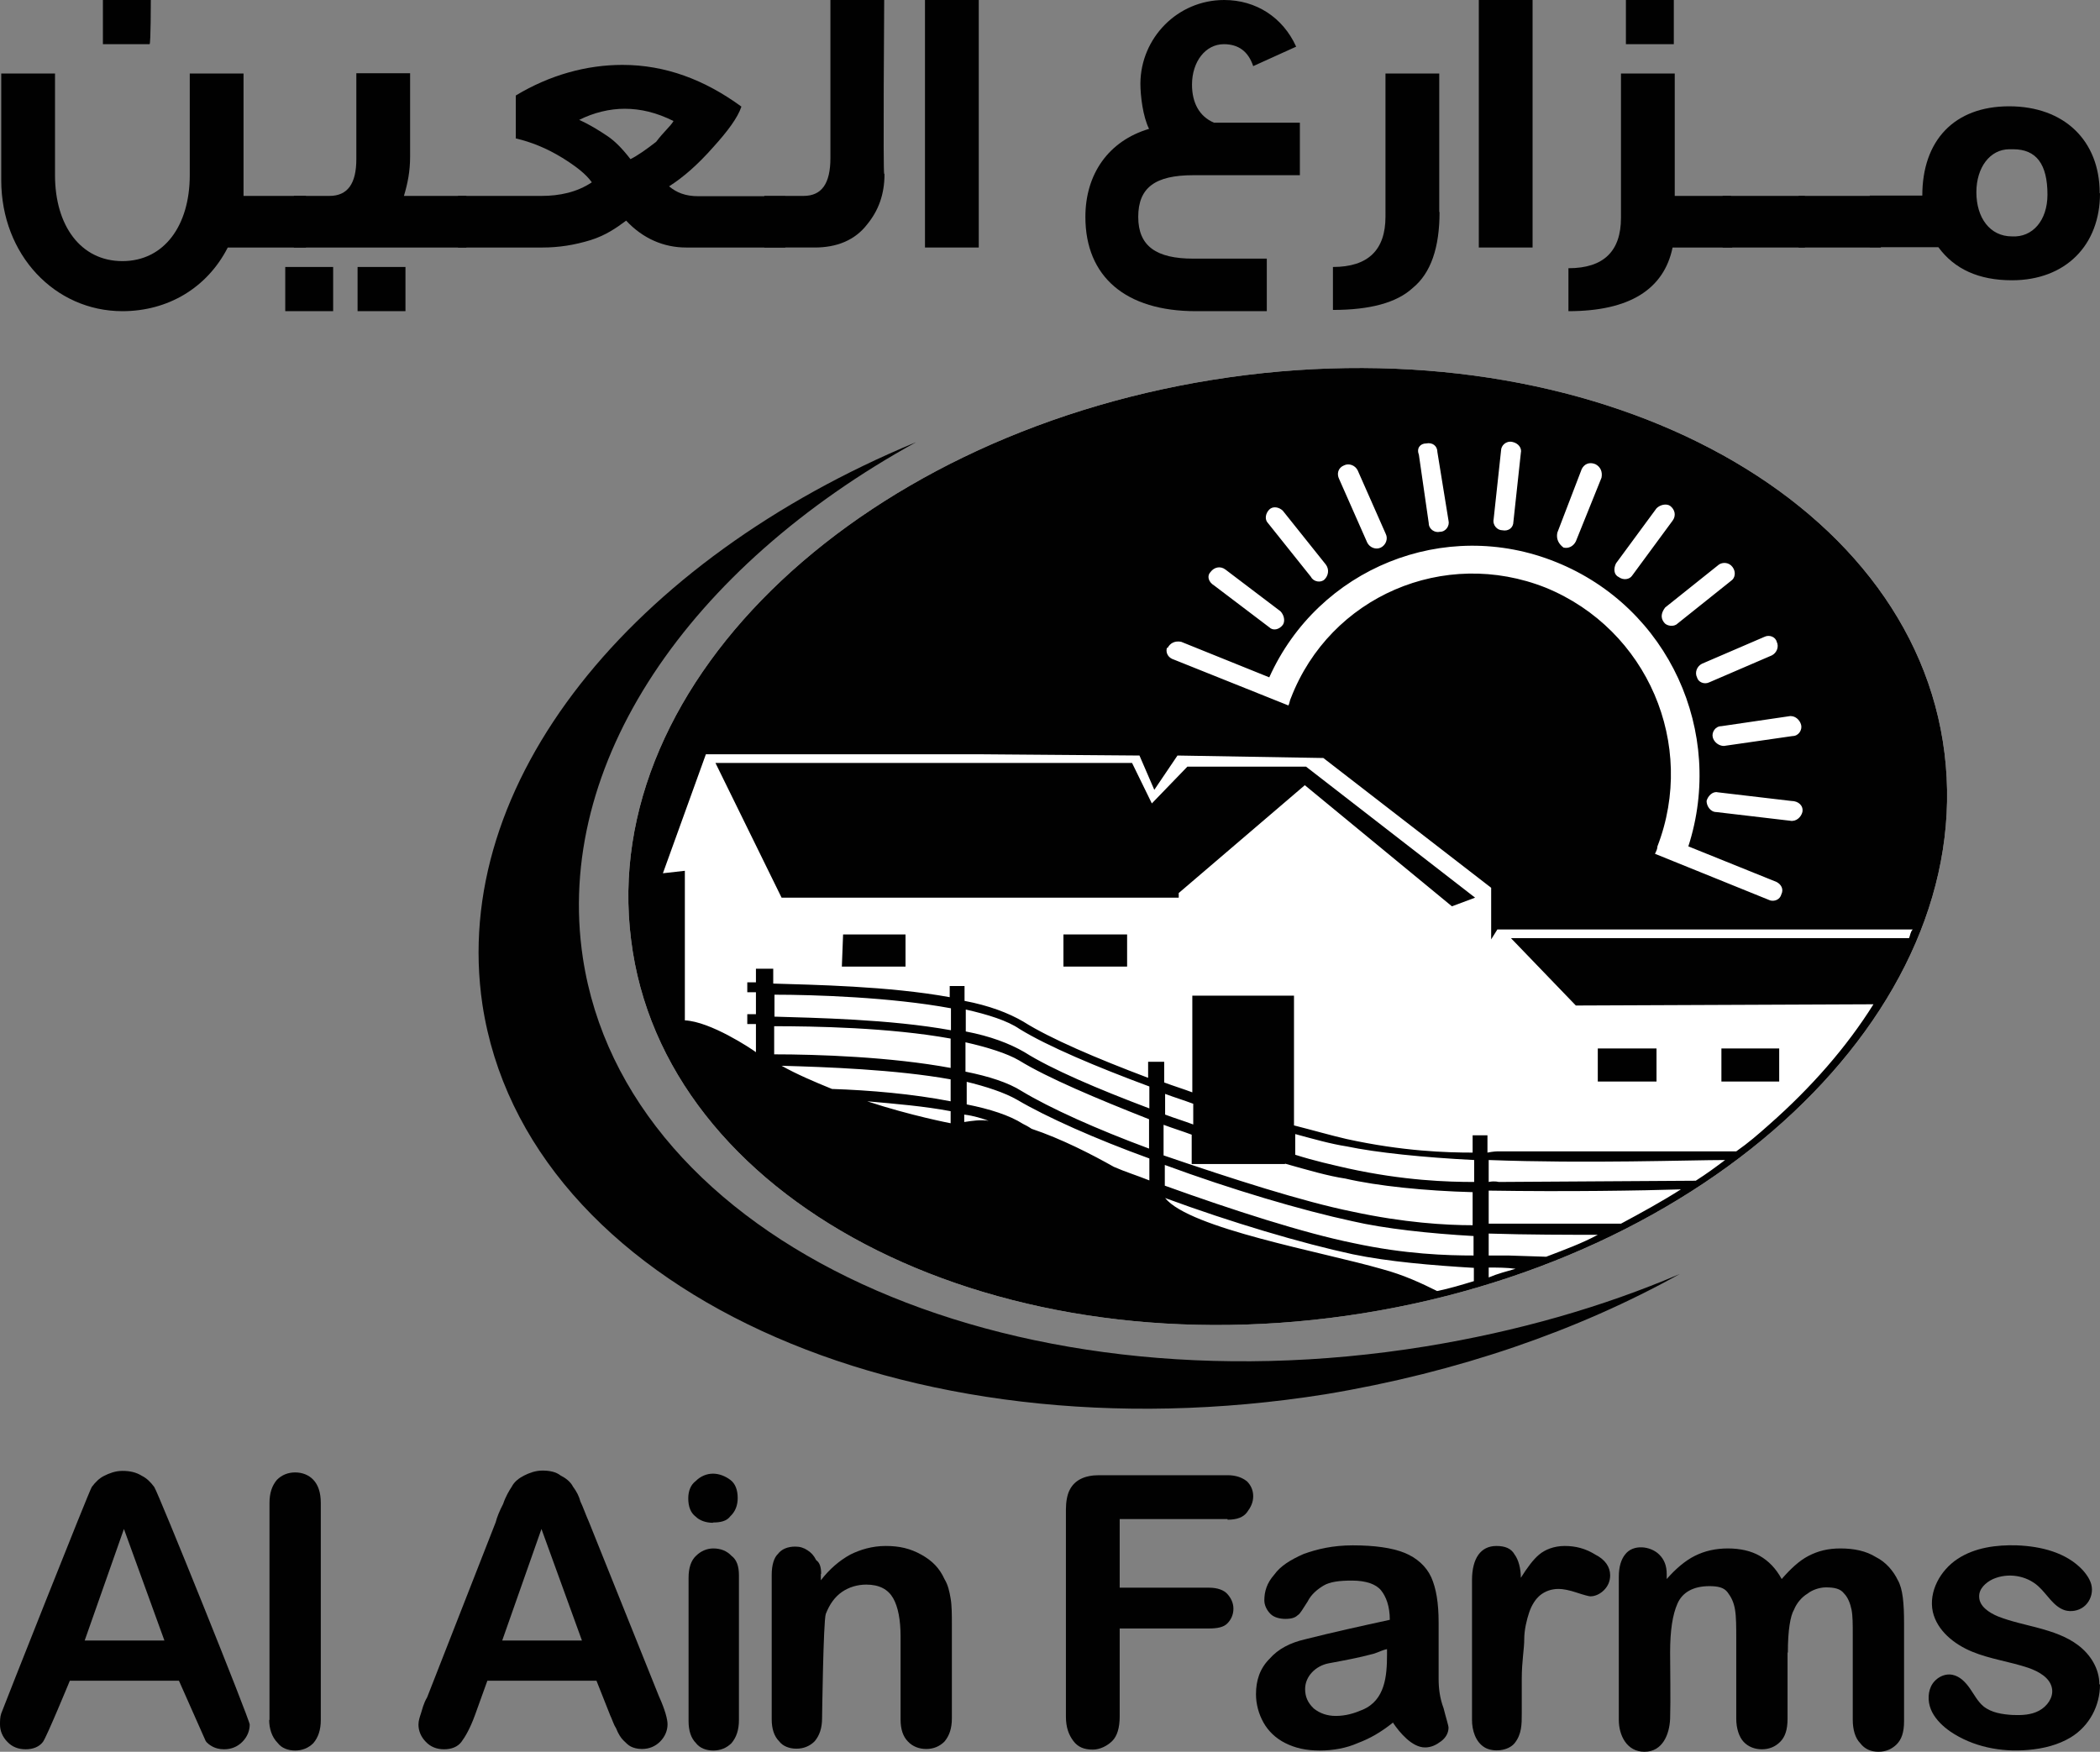 <?xml version="1.0" encoding="UTF-8"?>
<svg id="Layer_2" data-name="Layer 2" xmlns="http://www.w3.org/2000/svg" viewBox="0 0 67.95 56.69">
  <rect x="0" y="0" width="67.95" height="56.69" fill="#808080" stroke="none"/>
  <defs>
    <style>
      .cls-1 {
        fill: #010101;
      }

      .cls-1, .cls-2 {
        stroke-width: 0px;
      }

      .cls-2 {
        fill: #fff;
      }
    </style>
  </defs>
  <g id="Layer_1-2" data-name="Layer 1">
    <g>
      <g>
        <g>
          <path class="cls-1" d="M9.91,8.01h-2.54c-.67,1.31-1.94,2.06-3.41,2.06C1.78,10.07.04,8.25.04,5.83v-3.45h1.74v3.29c0,1.63.83,2.78,2.18,2.78s2.18-1.15,2.18-2.78v-3.29h1.74v3.96h2.02v1.67ZM4.84,1.43h-1.51V0h1.55s0,1.43-.04,1.43Z"/>
          <path class="cls-1" d="M10.78,10.07h-1.55v-1.43h1.55v1.43ZM15.1,8.01h-5.59v-1.67h1.15c.59,0,.87-.4.87-1.19v-2.78h1.74v2.7c0,.48-.08.87-.2,1.27h2.02v1.67ZM13.12,10.07h-1.55v-1.43h1.55v1.43Z"/>
          <path class="cls-1" d="M25.41,8.01h-3.21c-.71,0-1.39-.28-1.94-.87-.32.24-.67.48-1.15.63-.52.16-1.03.24-1.55.24h-2.74v-1.67h2.7c.59,0,1.15-.12,1.63-.44-.2-.28-.52-.52-.95-.79-.52-.32-1.03-.52-1.51-.63v-1.39c1.11-.67,2.3-.99,3.45-.99,1.39,0,2.66.48,3.85,1.35-.12.36-.44.79-.91,1.31-.52.59-.99.99-1.43,1.27.24.2.52.32.95.32h2.81v1.67ZM21.8,3.92c-.56-.28-1.07-.4-1.59-.4-.48,0-.99.12-1.47.36.36.16.67.36.91.52.24.16.48.4.75.75.24-.12.52-.32.83-.56.24-.32.48-.52.56-.67"/>
          <path class="cls-1" d="M28.62,5.63c0,.67-.2,1.19-.56,1.63-.4.52-.99.75-1.7.75h-1.63v-1.67h1.27c.59,0,.87-.4.87-1.23V0h1.74s-.04,5.63,0,5.63Z"/>
          <rect class="cls-1" x="29.93" width="1.74" height="8.01"/>
          <path class="cls-1" d="M42.06,5.67h-3.45c-1.23,0-1.78.4-1.78,1.35s.59,1.35,1.78,1.35h2.38v1.7h-2.3c-2.26,0-3.57-1.11-3.57-3.05,0-1.39.75-2.46,2.06-2.85-.2-.4-.28-1.07-.28-1.47C36.91,1.23,38.1,0,39.61,0,40.64,0,41.51.56,41.94,1.51l-1.39.63c-.16-.48-.48-.71-.95-.71-.59,0-1.03.56-1.03,1.31,0,.59.24,1.03.71,1.23h2.78s0,1.7,0,1.7Z"/>
          <path class="cls-1" d="M46.58,6.86c0,1.15-.28,1.98-.87,2.46-.52.48-1.39.71-2.58.71v-1.39c1.15,0,1.7-.56,1.7-1.63V2.38h1.74s0,4.48,0,4.48Z"/>
          <rect class="cls-1" x="47.85" width="1.74" height="8.01"/>
          <path class="cls-1" d="M56.06,8.01h-1.94c-.28,1.35-1.39,2.06-3.37,2.06v-1.39c1.15,0,1.7-.56,1.7-1.63V2.38h1.74v3.96h1.82l.04,1.67h0ZM54.16,1.43h-1.55V0h1.55v1.43Z"/>
          <rect class="cls-1" x="55.74" y="6.34" width="2.66" height="1.67"/>
          <rect class="cls-1" x="58.2" y="6.34" width="2.66" height="1.67"/>
          <path class="cls-1" d="M67.95,6.26c0,1.67-1.11,2.81-2.85,2.81-1.07,0-1.86-.36-2.38-1.07h-2.22v-1.67h1.7c0-1.78,1.03-2.89,2.81-2.89s2.93,1.11,2.93,2.81M66.25,6.3c0-.99-.36-1.47-1.11-1.47h-.12c-.63,0-1.07.59-1.07,1.39,0,.83.44,1.43,1.15,1.43.67.04,1.15-.52,1.15-1.35"/>
        </g>
        <g>
          <path class="cls-1" d="M5.79,54.39h-3.53s-.75,1.82-.87,1.98-.32.24-.56.24-.44-.08-.59-.24c-.16-.16-.24-.36-.24-.56,0-.12,0-.24.04-.36s2.85-7.22,2.93-7.33c.12-.16.24-.28.4-.36.16-.08.36-.16.59-.16s.44.04.63.16c.16.08.28.2.4.36s3.09,7.53,3.09,7.69c0,.2-.08.4-.24.56s-.36.24-.59.24c-.16,0-.28-.04-.36-.08-.08-.04-.2-.12-.24-.2M2.74,53.09h2.58l-1.31-3.61-1.27,3.61Z"/>
          <path class="cls-1" d="M8.72,55.66v-7.02c0-.32.08-.56.24-.75.16-.16.36-.24.59-.24s.44.08.59.24.24.4.24.75v7.02c0,.32-.08.56-.24.75-.16.16-.36.24-.59.24s-.44-.08-.56-.24c-.2-.2-.28-.48-.28-.75"/>
          <path class="cls-1" d="M19.74,55.5l-.44-1.11h-3.53l-.4,1.11c-.16.44-.32.71-.44.87s-.32.24-.56.24-.44-.08-.59-.24c-.16-.16-.24-.36-.24-.56,0-.12.04-.24.08-.36.04-.12.08-.32.2-.52l2.22-5.67c.04-.16.12-.36.24-.59.08-.24.2-.44.28-.56.08-.16.24-.28.4-.36.16-.08.36-.16.59-.16s.44.04.59.16c.16.08.32.2.4.36.12.16.2.32.24.48.08.16.16.4.28.67l2.26,5.63c.2.44.28.75.28.91,0,.2-.08.4-.24.56-.16.16-.36.24-.59.24-.16,0-.28-.04-.36-.08-.08-.04-.16-.12-.24-.2-.08-.08-.16-.2-.24-.4-.08-.12-.12-.28-.2-.44M16.25,53.09h2.58l-1.31-3.61-1.27,3.61Z"/>
          <path class="cls-1" d="M23.07,49.28c-.24,0-.44-.08-.56-.2-.16-.12-.24-.32-.24-.59,0-.24.08-.44.24-.56.16-.16.36-.24.56-.24s.4.08.56.2.24.32.24.59c0,.24-.08.44-.24.59-.12.16-.32.2-.56.2M23.91,50.98v4.68c0,.32-.08.56-.24.75-.16.16-.36.24-.59.24s-.44-.08-.56-.24c-.16-.16-.24-.4-.24-.71v-4.64c0-.32.08-.56.24-.71.16-.16.36-.24.56-.24.24,0,.44.08.59.24.16.12.24.32.24.63"/>
          <path class="cls-1" d="M26.56,50.94v.2c.28-.36.59-.63.95-.83.32-.16.71-.28,1.15-.28s.79.08,1.15.28.59.44.75.79c.12.2.16.4.2.63s.04.52.04.87v3.01c0,.32-.08.56-.24.75-.16.16-.36.24-.59.24s-.44-.08-.59-.24c-.16-.16-.24-.4-.24-.71v-2.7c0-.52-.08-.95-.24-1.23-.16-.28-.44-.44-.87-.44-.28,0-.56.08-.79.24s-.4.4-.52.71c-.08.24-.12,3.37-.12,3.37,0,.32-.08.56-.24.75-.16.16-.36.24-.59.24s-.44-.08-.56-.24c-.16-.16-.24-.4-.24-.71v-4.68c0-.32.08-.56.2-.67.12-.16.32-.24.56-.24.16,0,.28.04.4.12.12.08.2.16.28.32.12.08.16.24.16.44"/>
          <path class="cls-1" d="M39.72,49.16h-3.49v2.22h2.89c.28,0,.48.08.59.2s.2.28.2.48-.08.36-.2.48-.32.16-.59.16h-2.89v2.85c0,.36-.08.63-.24.79s-.4.28-.63.28c-.28,0-.48-.08-.63-.28s-.24-.44-.24-.79v-6.7c0-.24.04-.48.12-.63.08-.16.2-.28.36-.36.16-.08.36-.12.59-.12h4.16c.28,0,.48.08.63.2.12.12.2.28.2.48s-.08.36-.2.52c-.12.16-.32.24-.63.24"/>
          <path class="cls-1" d="M45.08,55.74c-.4.32-.75.52-1.15.67-.36.16-.79.24-1.23.24s-.79-.08-1.11-.24c-.32-.16-.56-.4-.71-.67s-.24-.59-.24-.91c0-.44.12-.83.44-1.15.28-.32.67-.52,1.15-.63.91-.23,1.82-.43,2.74-.63,0-.44-.12-.75-.28-.95-.16-.2-.48-.32-.95-.32-.4,0-.71.04-.91.16s-.4.28-.52.52c-.16.24-.24.4-.32.44-.08.08-.2.12-.4.12-.16,0-.36-.04-.48-.16-.12-.12-.2-.28-.2-.44,0-.28.08-.56.32-.83.2-.28.52-.48.95-.67.44-.16.95-.28,1.59-.28.71,0,1.27.08,1.67.24s.71.44.87.79c.16.36.24.83.24,1.47v1.82c0,.32.04.63.16.95.08.32.16.56.16.63,0,.16-.08.32-.24.44s-.32.2-.52.2c-.42,0-.82-.48-1.03-.79M44.96,53.36c-.16,0-.37.12-.52.16-.48.13-.98.22-1.46.31-.4.08-.75.41-.75.83,0,.24.08.44.28.63.2.16.44.24.71.24.32,0,.59-.08.87-.2.73-.31.79-1.1.79-1.78v-.2h.08Z"/>
          <path class="cls-1" d="M49.24,54.31c0,.38,0,.76,0,1.14,0,.35,0,.67-.23.96-.21.26-.7.3-.97.14-.3-.18-.41-.56-.41-.89v-4.52c0-.71.28-1.11.79-1.11.28,0,.48.08.59.28.12.16.2.44.2.75.2-.32.4-.59.59-.75s.48-.28.83-.28.67.08.99.28c.32.16.48.4.48.67,0,.2-.08.36-.2.48s-.28.2-.44.2c-.04,0-.2-.04-.44-.12s-.44-.12-.59-.12c-.24,0-.44.08-.59.2s-.28.32-.36.56c-.08.24-.16.56-.16.87,0,.32-.08.71-.08,1.27"/>
          <path class="cls-1" d="M57.84,53.48v2.14c0,.36-.08.59-.24.75-.16.16-.36.24-.59.24s-.44-.08-.59-.24-.24-.44-.24-.75v-2.58c0-.4,0-.71-.04-.95-.04-.24-.12-.4-.24-.56s-.32-.2-.59-.2c-.52,0-.87.2-1.03.56-.16.36-.24.87-.24,1.59s.02,1.43,0,2.14c-.02.5-.24,1.07-.83,1.07-.57,0-.83-.53-.83-1.03v-4.64c0-.32.08-.56.2-.71.26-.35.83-.28,1.11,0,.16.16.24.36.24.63v.16c.28-.32.59-.59.91-.75s.67-.24,1.07-.24.75.08,1.03.24c.28.16.52.4.71.75.28-.32.56-.59.87-.75s.63-.24,1.03-.24c.44,0,.83.08,1.15.28.32.16.56.44.71.75.16.28.2.75.2,1.39v3.17c0,.36-.08.59-.24.75-.16.16-.36.24-.59.24s-.44-.08-.59-.28c-.16-.16-.24-.44-.24-.75v-2.74c0-.36,0-.63-.04-.83s-.12-.4-.24-.52c-.12-.16-.32-.2-.59-.2-.2,0-.44.08-.59.2-.2.12-.36.32-.44.52-.12.2-.2.67-.2,1.39"/>
          <path class="cls-1" d="M67.95,54.51c0,.69-.34,1.34-.94,1.71-.41.25-.9.37-1.38.41-.88.08-1.8-.1-2.53-.6-.23-.16-.45-.37-.58-.62s-.16-.57-.04-.83.42-.44.7-.38c.24.05.42.24.56.44s.25.42.44.58c.26.21.62.26.95.28.29.01.59,0,.85-.14s.46-.42.42-.7c-.05-.36-.43-.57-.78-.69-.6-.2-1.23-.28-1.81-.52s-1.13-.68-1.27-1.29c-.14-.65.24-1.34.8-1.71s1.26-.46,1.92-.44c.78.03,1.6.23,2.13.8.16.18.3.39.3.63,0,.22-.1.43-.27.56s-.41.17-.61.11c-.37-.12-.57-.52-.86-.78-.39-.35-.98-.44-1.46-.23-.24.11-.46.32-.45.57,0,.31.32.52.61.64.43.17.89.26,1.33.38s.89.27,1.26.55c.4.3.69.76.69,1.27"/>
        </g>
      </g>
      <g>
        <path class="cls-1" d="M54.35,41.23c-2.5,1.07-5.27,1.86-8.21,2.34-13.68,2.22-25.89-3.41-27.28-12.57-.95-6.3,3.45-12.65,10.78-16.69-9.2,3.81-15.1,11.02-14.03,18.2,1.39,9.16,13.6,14.79,27.28,12.61,4.28-.71,8.17-2.06,11.46-3.89"/>
        <path class="cls-2" d="M62.92,24.38c-1.03-8.4-11.42-13.84-23.15-12.17-11.74,1.67-20.42,9.79-19.35,18.2,1.03,8.37,11.42,13.84,23.15,12.17,11.74-1.67,20.38-9.83,19.35-18.2"/>
        <path class="cls-1" d="M62.92,24.38c-1.03-8.4-11.42-13.84-23.15-12.17-11.74,1.67-20.42,9.79-19.35,18.2,1.03,8.37,11.42,13.84,23.15,12.17,11.74-1.67,20.38-9.83,19.35-18.2M58.28,23.46c.04.16-.08.36-.28.36l-2.22.32c-.16,0-.32-.12-.36-.28-.04-.16.08-.36.28-.36l2.18-.32c.2-.04.36.12.4.28M58.32,26.28c-.04.16-.2.32-.4.28l-2.38-.28c-.2,0-.32-.2-.32-.36.04-.16.2-.32.36-.28l2.38.28c.24,0,.4.16.36.36M57.49,20.77c.08.16,0,.36-.16.44l-2.02.87c-.16.08-.36,0-.4-.16-.08-.16,0-.36.16-.44l2.02-.87c.16-.08.36,0,.4.16M56.06,18.35c.12.16.08.36-.04.44l-1.74,1.39c-.12.12-.36.08-.44-.04-.12-.16-.08-.32.04-.48l1.74-1.39c.12-.08.32-.08.44.08M52.29,18.23l1.31-1.78c.12-.12.32-.16.44-.08.16.12.2.32.08.48l-1.31,1.78c-.08.12-.28.16-.44.04-.16-.08-.16-.28-.08-.44M50.39,17.24l.79-2.06c.08-.16.24-.24.44-.16.16.08.24.24.2.44l-.83,2.06c-.08.16-.24.24-.4.2-.16-.12-.24-.28-.2-.48M48.33,16.8l.24-2.22c0-.16.16-.32.36-.28s.32.2.28.36l-.24,2.22c0,.2-.16.32-.36.28-.16,0-.32-.16-.28-.36M46.15,14.35c.2-.04.36.08.36.28l.36,2.22c.04.16-.08.36-.28.36-.16.04-.36-.08-.36-.28l-.32-2.22c-.08-.2.04-.36.24-.36M43.49,15.06c.16-.08.36,0,.44.16l.91,2.06c.08.16,0,.36-.16.44-.16.08-.36,0-.44-.16l-.91-2.06c-.08-.16-.04-.36.16-.44M41.07,16.49c.12-.12.32-.08.44.04l1.39,1.74c.12.16.08.36-.04.48-.12.12-.36.08-.44-.08l-1.39-1.74c-.12-.12-.08-.32.04-.44M39.17,18.51c.12-.16.32-.2.48-.08l1.78,1.35c.12.12.16.32.08.44-.12.16-.32.2-.44.08l-1.78-1.35c-.2-.12-.24-.32-.12-.44M37.78,20.97c.08-.16.24-.24.44-.2l2.85,1.15c1.59-3.53,5.67-5.19,9.28-3.73,3.65,1.47,5.47,5.51,4.28,9.2l2.85,1.15c.16.08.24.24.16.4-.04.16-.2.24-.36.2l-3.73-1.51c.04-.08.08-.16.08-.24,1.27-3.29-.32-7.02-3.61-8.37-3.29-1.31-6.98.28-8.25,3.57-.04.08-.04.16-.08.24l-3.77-1.51c-.16-.08-.2-.24-.16-.36M25.06,32.19c1.27,0,3.77.08,5.71.44v.71c-1.98-.36-4.44-.4-5.71-.44,0,0,0-.71,0-.71ZM48.8,39.6h-.63v-1.07c2.54.04,4.96,0,6.22-.04-.63.4-1.27.75-1.94,1.11h-3.65ZM47.69,40.63c-.87,0-2.22-.04-3.89-.4-1.59-.32-3.92-1.07-6.11-1.86v-.67c2.14.79,4.44,1.47,6.07,1.82,1.03.24,2.5.4,3.92.48v.63ZM26.92,35.24c-.59-.24-1.15-.48-1.63-.75,1.43.04,3.69.12,5.47.44v.71c-1.23-.24-2.62-.36-3.85-.4M31.24,33.73c.71.16,1.35.36,1.74.59.91.56,2.5,1.23,4.2,1.9v.95c-1.7-.63-3.21-1.31-4.12-1.86-.44-.28-1.07-.48-1.82-.63v-.95h0ZM41.59,37.66c.71.2,1.39.4,1.94.48,1.03.24,2.58.4,4.12.44v1.07c-.87,0-2.22-.08-3.89-.44-1.59-.32-3.92-1.07-6.11-1.82v-.99c.32.12.59.2.91.32v.95h3.01ZM31.24,35c.67.16,1.27.36,1.67.59.95.56,2.54,1.27,4.28,1.9v.71c-.4-.16-.79-.28-1.15-.44-.71-.4-1.7-.91-2.66-1.23h0c-.12-.08-.2-.12-.28-.16-.44-.28-1.07-.48-1.82-.63v-.75s-.04,0-.04,0ZM48.49,38.25s-.12-.04-.32,0v-.71c3.17.12,6.54,0,7.65,0-.32.24-.59.44-.95.67l-6.38.04ZM47.69,38.25c-.83,0-2.26-.04-4.08-.44-.52-.12-1.07-.24-1.7-.44v-.67c.59.16,1.15.32,1.67.4.95.2,2.5.36,4.12.44,0,0,0,.71,0,.71ZM38.61,36.39c-.32-.12-.59-.2-.91-.32v-.67c.32.12.59.2.91.32v.67ZM37.19,35.87c-1.67-.63-3.17-1.27-4.04-1.82-.48-.28-1.11-.52-1.9-.67v-.71c.71.16,1.35.36,1.74.63.91.56,2.5,1.23,4.2,1.86v.71ZM30.76,33.61v.95c-1.94-.36-4.32-.44-5.71-.44v-.91c1.27,0,3.73.04,5.71.4M30.76,36.35s-1.27-.24-2.7-.71c.91.08,1.86.16,2.7.32v.4ZM31.99,36.27c-.28-.04-.52,0-.79.04v-.24c.32.04.56.12.79.2M47.69,41.46c-.4.12-.79.24-1.19.32-.48-.24-1.07-.52-1.78-.71-1.94-.56-6.22-1.31-7.02-2.3h0c2.14.79,4.44,1.47,6.07,1.82,1.15.24,2.58.36,3.92.44,0,0,0,.44,0,.44ZM48.17,41.34v-.32c.28,0,.59,0,.87.04h0c-.28.08-.59.16-.87.28M50.03,40.67h0l-1.23-.04h-.63v-.71c1.27.04,2.62.04,3.53.04h0c-.52.28-1.07.48-1.67.71M61.77,30.36h-12.88l2.1,2.18,9.63-.04c-.87,1.39-2.02,2.7-3.37,3.89-.36.32-.67.59-1.07.87h-7.73s-.12,0-.32.04v-.56h-.48v.56c-.83,0-2.26-.04-4.08-.44-.52-.12-1.07-.28-1.7-.44v-4.2h-3.29v3.13c-.32-.12-.59-.2-.91-.32v-.67h-.52v.52c-1.67-.63-3.17-1.27-4.04-1.82-.48-.28-1.11-.52-1.9-.67v-.48h-.48v.36c-1.98-.36-4.44-.4-5.71-.44v-.48h-.56v.44h-.28v.32h.28v.71h-.28v.32h.28v.91h0c-.16-.12-1.47-.99-2.3-1.03v-4.84l-.71.08,1.39-3.85h8.96l5.07.04.48,1.11.75-1.11,4.72.08,5.43,4.2v1.67l.2-.32h13.44c-.08.08-.08.2-.12.28"/>
        <polygon class="cls-1" points="38.42 24.81 37.27 26 36.63 24.69 23.15 24.69 25.29 29.05 38.14 29.05 38.14 28.9 42.22 25.41 46.98 29.33 47.73 29.05 42.26 24.81 38.42 24.81"/>
        <polygon class="cls-1" points="27.24 31.28 29.3 31.28 29.3 30.24 27.28 30.24 27.24 31.28"/>
        <polygon class="cls-1" points="34.41 31.28 36.47 31.28 36.47 30.24 34.41 30.24 34.41 31.28"/>
        <polygon class="cls-1" points="52.41 35 53.6 35 53.6 33.93 51.7 33.93 51.7 35 51.94 35 52.41 35"/>
        <polygon class="cls-1" points="57.29 35 57.57 35 57.57 33.93 55.7 33.93 55.7 35 56.06 35 57.29 35"/>
      </g>
    </g>
  </g>
</svg>